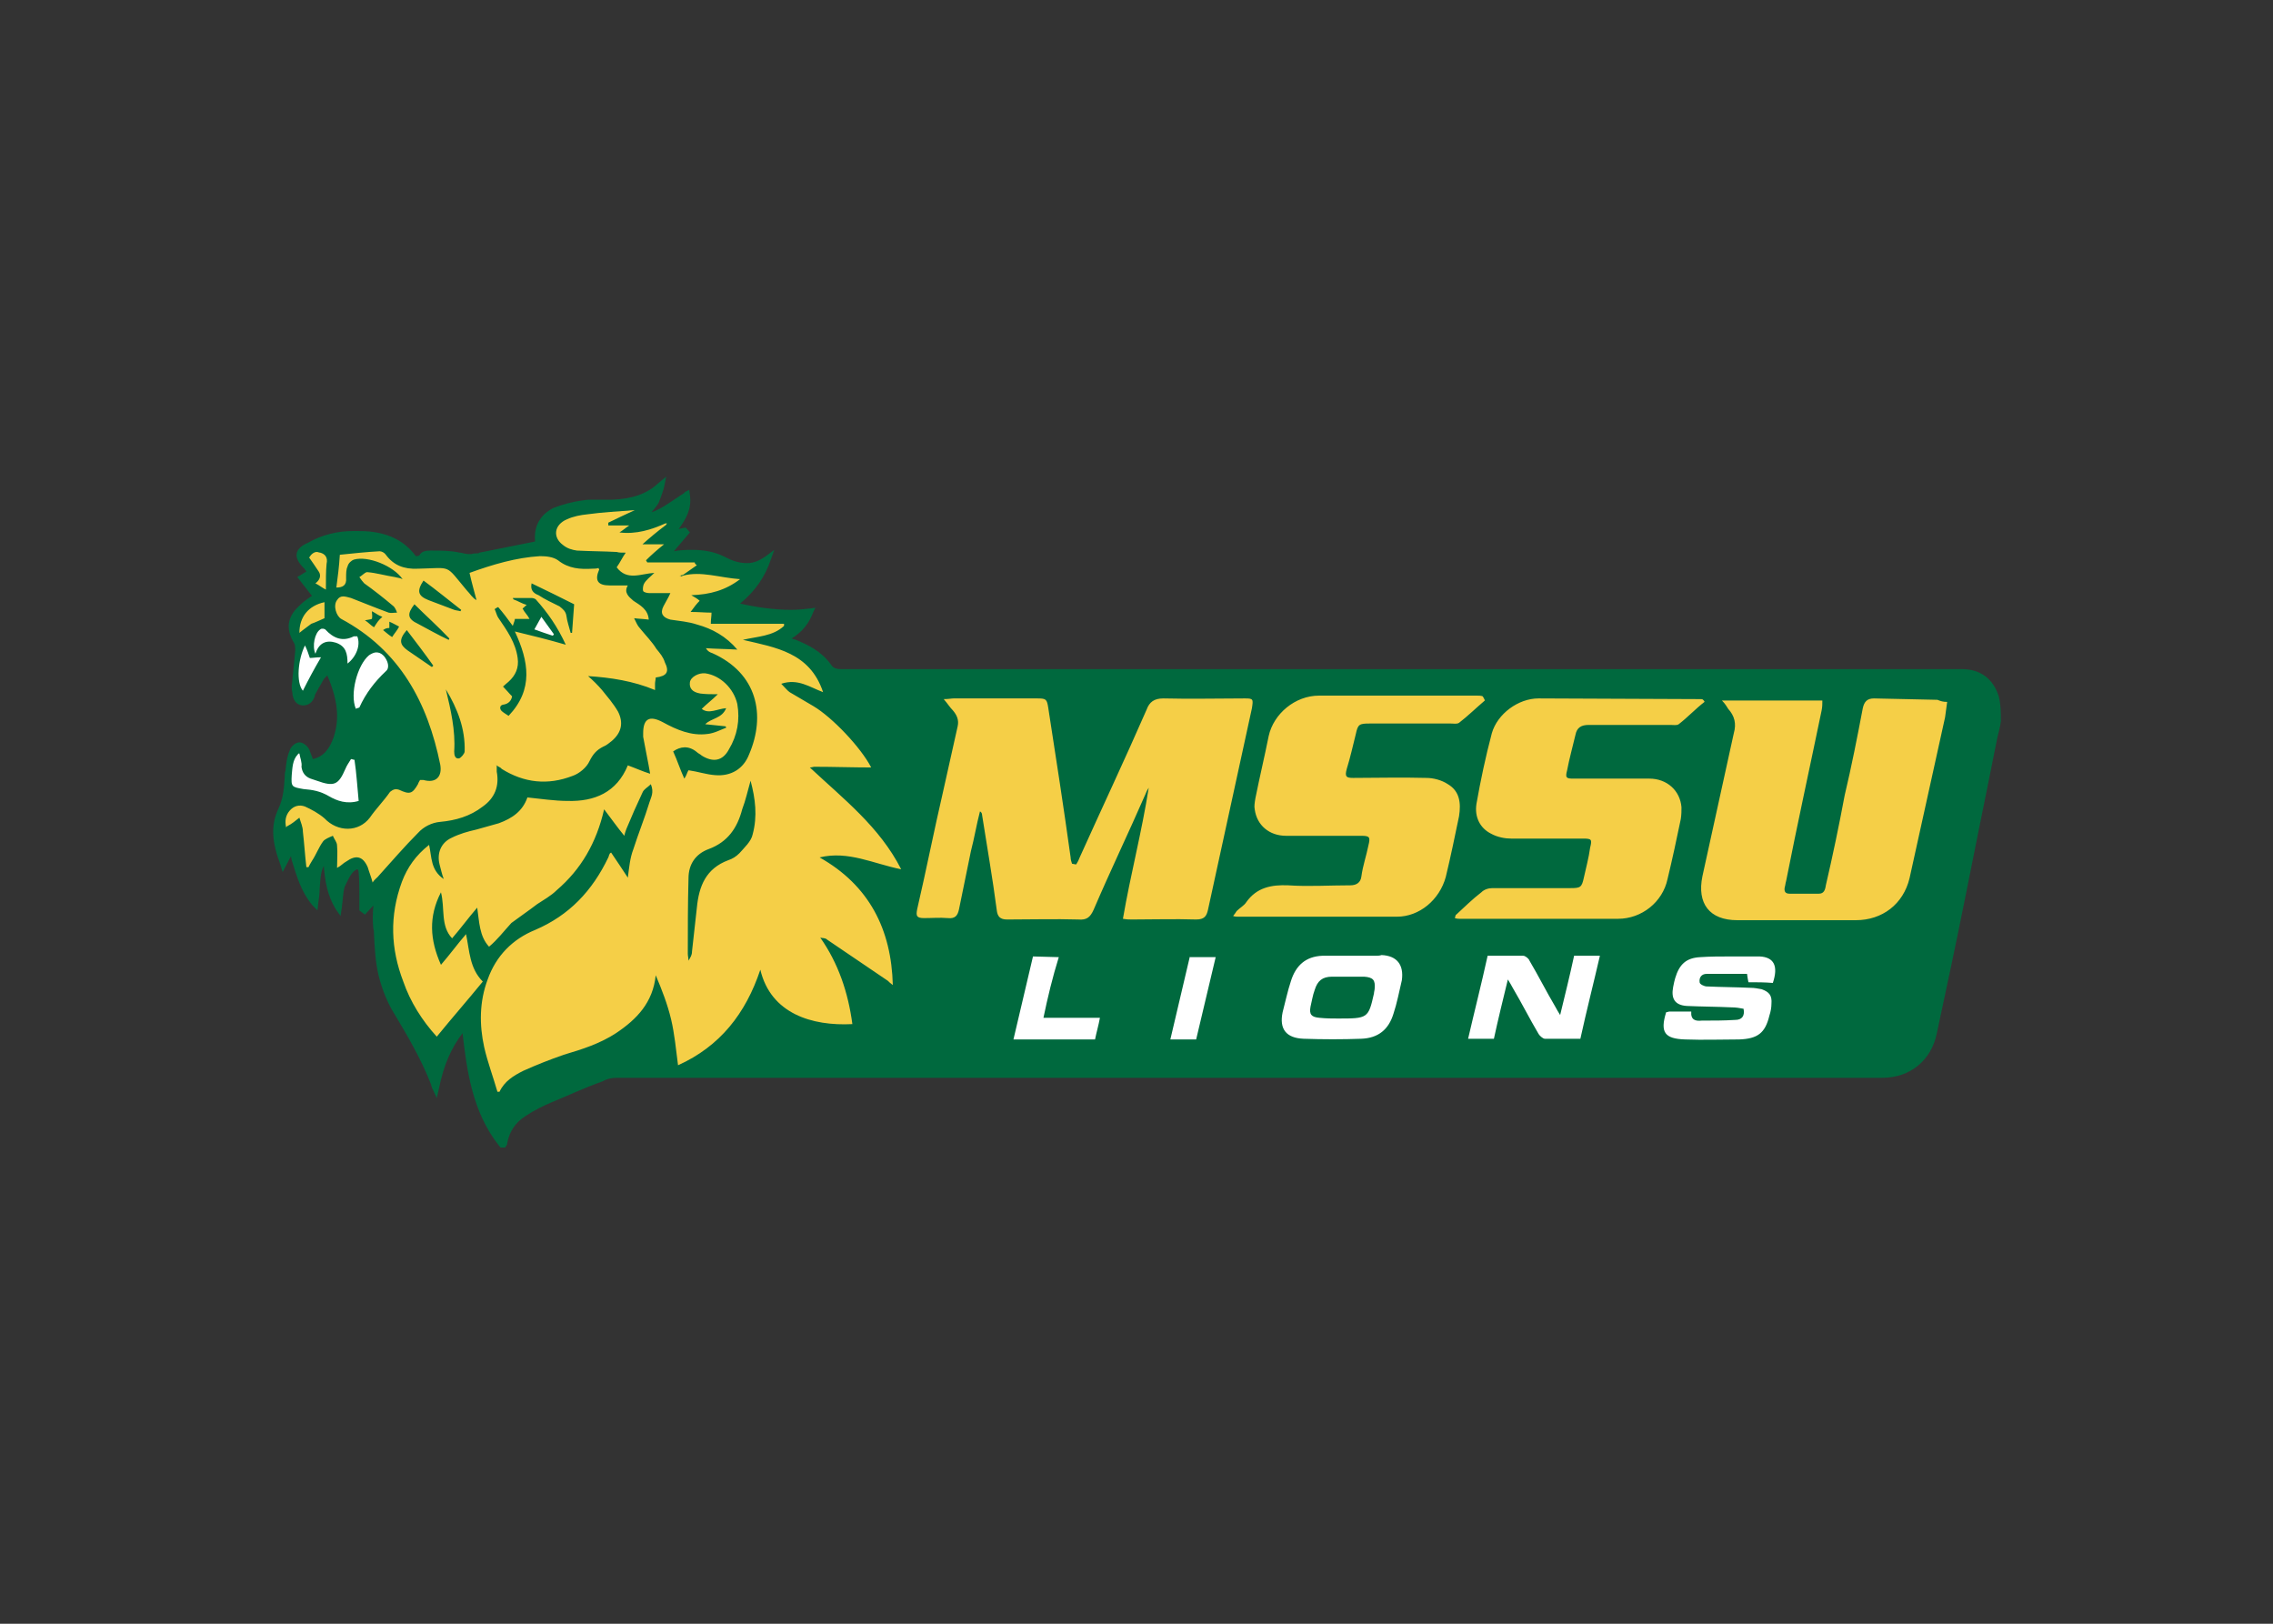 <?xml version="1.0" encoding="utf-8"?>
<!-- Generator: Adobe Illustrator 25.0.1, SVG Export Plug-In . SVG Version: 6.00 Build 0)  -->
<svg version="1.0" id="katman_1" xmlns="http://www.w3.org/2000/svg" xmlns:xlink="http://www.w3.org/1999/xlink" x="0px" y="0px"
	 viewBox="0 0 560 400" style="enable-background:new 0 0 560 400;" xml:space="preserve">
<rect x="0" y="0" width="560" height="400" fill="#333333" stroke="none"/>
<style type="text/css">
	.st0{fill:#00693E;}
	.st1{fill:#F5CF47;}
	.st2{fill:#FFFFFF;}
</style>
<g transform="matrix(1.718 0 0 1.718 92.144 127.212)">
	<path class="st0" d="M18.2,90.5c-0.1,0-0.2-0.2-0.3-0.3c-3.8-4.8-4.6-10.8-5.2-16.1c-1.6,2.1-2.7,4.5-3.4,8L9,83.4l-0.6-1.3
		c-0.1-0.1-0.1-0.2-0.1-0.3c-0.1-0.1-0.1-0.2-0.1-0.3C6.7,77.6,4.5,74,2.9,71.3c-1-1.6-1.7-3.4-2.2-5.3c-0.5-2-0.6-4.1-0.7-6
		c0-0.3,0-0.6-0.1-0.9c-0.1-1-0.1-2.1,0-3.1v-0.2l-1.2,1.3l-0.8-0.6v-0.2v-0.2v-0.6v-1.2c0-1,0-2.2-0.1-3.2c0-0.3-0.1-0.5-0.2-0.5
		c-0.1,0-0.2,0.1-0.5,0.3c-0.6,0.6-0.9,1.4-1.3,2.2c-0.2,0.6-0.2,1.2-0.3,1.9c0,0.3-0.1,0.7-0.1,1l-0.2,1.3l-0.7-1
		c-1.2-2-1.5-3.9-1.7-6.1v-0.1c-0.5,1-0.5,2.2-0.6,3.4c0,0.7-0.1,1.3-0.2,2l-0.1,1l-0.7-0.7c-1.7-2-2.3-4.3-3-6.5
		c0-0.2-0.1-0.3-0.1-0.6l-1.2,2.3l-0.3-1c-1.3-3.4-1.4-5.8-0.3-8.1c0.7-1.5,0.8-3,0.9-4.6c0-0.2,0-0.6,0.1-0.8c0.1-1,0.2-2,0.6-2.9
		c0.1-0.5,0.8-1.2,1.4-1.2c0.6,0,1.2,0.6,1.4,1c0.2,0.5,0.3,0.8,0.5,1.3v0.1c1.5-0.3,2.4-1.4,3-3.1c0.9-2.7,0.6-5.4-0.9-8.9
		c-0.2,0.2-0.5,0.5-0.6,0.7c-0.3,0.6-0.6,1-0.9,1.6c-0.1,0.2-0.2,0.3-0.3,0.6v0.1c-0.2,0.6-0.7,1.3-1.6,1.3h-0.2
		c-1-0.1-1.3-1-1.4-1.6v-0.2c-0.1-0.3-0.1-0.7-0.1-1c0.1-0.6,0.1-1.3,0.2-1.9l0.3-3.1c0-0.5,0-0.9-0.2-1.2c-1.2-2-0.9-3.7,0.7-5.2
		c0.5-0.5,1-0.9,1.6-1.3c0.1-0.1,0.2-0.1,0.3-0.2l-2.1-2.7l1.3-0.8c-0.1-0.2-0.2-0.2-0.2-0.3c-0.6-0.6-1.3-1.4-1.2-2.2
		c0.1-0.8,0.9-1.3,1.6-1.6c2.1-1.2,4.3-1.7,6.6-1.7h0.6c2.7,0,6,0.5,8.3,3.6c0.1,0,0.3,0,0.5-0.1C6.8,5,7.4,4.9,8.1,4.9h0.1
		c1.4,0,2.8,0,4.1,0.3h0.1c0.5,0.1,0.8,0.2,1.2,0.2H14c0.2-0.1,0.6-0.1,0.8-0.1c0.1,0,0.2,0,0.3-0.1l8-1.6c-0.2-2.2,0.7-3.8,2.6-4.8
		C27-1.7,28.4-2.1,30-2.3c0.5-0.1,0.9-0.1,1.4-0.1h2.8c2.9-0.1,5-0.9,6.5-2.3l1.2-1l-0.3,1.5c0,0.1-0.5,1.6-0.8,2.3
		c-0.3,0.5-0.7,0.9-1,1.3C41.1-1,42.4-2,43.8-2.9c0.2-0.2,0.6-0.3,0.8-0.6l0.6-0.3l0.1,0.7c0.3,2.1-0.6,3.5-1.6,4.9l1-0.2l0.6,0.7
		L43,5c0.9-0.2,1.9-0.2,2.7-0.2c1.7,0,3.2,0.3,4.6,1c1.3,0.7,2.3,0.9,3.2,0.9s1.7-0.3,2.7-1l1.2-0.9l-0.5,1.4
		c-0.8,2.4-2.2,4.5-4.4,6.3c2.2,0.5,4.8,0.9,7.3,0.9c0.9,0,1.9-0.1,2.8-0.2l0.7-0.1L63,13.7c-0.6,1.6-1.5,2.8-3.1,3.8
		c0.2,0.1,0.3,0.1,0.6,0.2c1.7,0.7,3.6,1.6,5,3.5c0.3,0.5,0.7,0.7,1.5,0.7h160.7c2.7,0,4.5,1.4,5.3,3.9c0.3,1.2,0.3,2.2,0.3,3.6
		c-0.1,0.8-0.3,1.5-0.5,2.3c-0.3,1.6-0.7,3.4-1,5c-1.2,5.9-2.4,11.9-3.6,17.9c-1.3,6.5-2.7,13.1-4.1,19.6c-0.8,3.8-3.8,6.3-7.8,6.3
		h-6.1h-16.5h-78.4H34.8c-0.6,0-1.3,0.1-2,0.5c-2.8,1-5.1,2.1-7.3,3c-1.2,0.5-2.6,1.2-3.8,2c-1.4,0.9-2.3,2.2-2.6,3.9
		c0,0.1,0,0.2-0.1,0.3l-0.2,0.3H18.2z"/>
	<path class="st1" d="M37.4-0.9c-2.6,0.2-4.6,0.3-6.8,0.6c-1,0.1-2,0.3-2.9,0.7c-1.9,0.8-2.1,2.6-0.6,3.7c0.6,0.5,1.3,0.7,2,0.8
		C31,5,32.9,5,34.8,5.1c0.3,0.1,0.7,0.1,1.3,0.1c-0.5,0.7-0.8,1.4-1.3,2.1c1.5,2,3.5,0.9,5.4,0.8c-0.6,0.6-1.2,1-1.5,1.6
		c-0.1,0.2-0.2,0.7-0.1,1c0.1,0.2,0.6,0.3,0.9,0.3h3c-0.3,0.7-0.7,1.3-1,1.9c-0.5,1-0.1,1.6,1,1.9c1.3,0.2,2.6,0.3,3.8,0.7
		c2.2,0.6,4.2,1.7,5.8,3.6C50.5,19,49,19,47.6,18.9c0.3,0.5,0.6,0.6,0.9,0.7c6.5,2.9,7.7,8.9,5.3,14.5c-0.8,2.1-2.6,3.2-4.9,3
		c-1.3-0.1-2.4-0.5-3.8-0.7c-0.2,0.3-0.3,0.8-0.6,1.2c-0.6-1.3-1-2.6-1.6-3.9c1-0.7,2.2-0.9,3.4,0.1c0.2,0.2,0.5,0.3,0.7,0.5
		c1.6,1,3,0.8,3.9-0.9c1.2-2,1.6-4.2,1.2-6.5c-0.5-2.2-2.4-4.1-4.6-4.4c-0.9-0.1-2.1,0.5-2.2,1.3c-0.1,0.8,0.3,1.4,1.5,1.6
		c0.8,0.1,1.5,0.1,2.3,0.1h0.2l-0.1,0.1c-0.7,0.7-1.5,1.3-2.2,2c1,0.8,2.2,0,3.5-0.1c-0.6,1.5-2.1,1.4-3,2.3c0.9,0.1,2,0.2,2.9,0.3
		c0,0,0.1,0.1,0.1,0.2c-0.8,0.3-1.7,0.8-2.7,0.9c-2.3,0.3-4.4-0.6-6.4-1.7c-1.9-1-2.8-0.5-2.8,1.6v0.5c0.3,1.7,0.7,3.5,1,5.3
		c-1-0.3-2.1-0.8-3.2-1.2c-1.6,3.9-4.8,5.2-8.6,5.1c-1.9,0-3.8-0.3-5.8-0.5c-0.7,2-2.2,3-4.1,3.7c-1,0.3-2.2,0.6-3.2,0.9
		c-1.3,0.3-2.4,0.6-3.6,1.2c-1.5,0.7-2.1,2.2-1.7,3.8c0.2,0.7,0.3,1.3,0.6,2.1c-1.9-1.3-1.7-3.1-2.1-4.9c-1.9,1.5-3.1,3.2-3.9,5.3
		C2.2,57.3,2.4,62,4.2,66.7c1,2.9,2.7,5.6,4.8,7.9c2.2-2.7,4.4-5.2,6.6-7.9c-1.9-1.9-1.9-4.4-2.4-6.8c-1.3,1.5-2.3,2.9-3.6,4.4
		C8,60.7,7.8,57.4,9.6,53.9c0.6,2.3-0.1,4.8,1.6,6.6c1.3-1.5,2.3-2.9,3.6-4.4c0.3,2,0.3,4.1,1.7,5.6c1.2-1,2.1-2.2,3.2-3.4
		c1.2-0.9,2.4-1.7,3.7-2.7c0.9-0.6,2-1.2,2.8-2c3.5-3,5.7-6.8,6.8-11.6c1,1.3,1.9,2.6,2.9,3.8c0.1-0.5,0.2-0.7,0.3-1
		c0.7-1.7,1.5-3.5,2.3-5.2c0.2-0.5,0.7-0.7,1.2-1.2c0.5,1.2,0,1.9-0.2,2.6c-0.7,2.3-1.6,4.5-2.3,6.7c-0.5,1.3-0.6,2.6-0.8,4.1
		c-0.9-1.4-1.6-2.4-2.4-3.6c-0.1,0.1-0.2,0.1-0.2,0.2c-0.1,0.1-0.1,0.3-0.2,0.5c-2.3,4.8-5.6,8.3-10.5,10.4
		c-3.2,1.3-5.6,3.7-6.8,7.1c-1.2,3.2-1.2,6.5-0.5,9.7c0.5,2.2,1.3,4.3,1.9,6.4H18c0.7-1.5,2-2.3,3.4-3c2-0.9,3.8-1.6,5.8-2.3
		c2.7-0.8,5.2-1.6,7.5-3.1c3-2,5.3-4.4,5.7-8.3c0.9,2.1,1.7,4.2,2.2,6.3c0.5,2.1,0.7,4.3,1,6.6c6-2.7,9.7-7.4,11.8-13.7
		c1.5,6.3,7.4,8.1,13.2,7.8c-0.6-4.5-2-8.7-4.6-12.4c0.3,0.1,0.7,0,1,0.3l8.7,5.9c0.2,0.2,0.3,0.3,0.7,0.6
		c-0.2-8-3.4-14.3-10.5-18.3c4.1-1,7.7,0.9,11.7,1.7c-3.1-6.1-8.3-10.1-13.1-14.6c0.3,0,0.5-0.1,0.6-0.1c2.8,0,5.6,0.1,8.2,0.1
		c-1.5-2.9-5.6-7.2-8.3-8.8c-1.2-0.7-2.2-1.3-3.4-2c-0.3-0.2-0.7-0.7-1.2-1.2c2.4-0.8,4.1,0.5,6,1.2c-1.9-5.7-6.8-6.4-11.5-7.5
		c2.1-0.5,4.3-0.5,5.9-2v-0.3H48.3c0-0.7,0.1-1,0.1-1.6c-0.9,0-1.9-0.1-3-0.1c0.5-0.7,0.9-1.2,1.3-1.6c-0.3-0.3-0.7-0.5-1.2-0.8
		c2.7-0.1,4.9-0.7,7-2.3c-2.9-0.2-5.6-1.2-8.2-0.5c-0.1,0-0.1,0.1-0.2,0.1c0,0-0.1-0.1-0.3-0.1c0.2,0,0.3-0.1,0.5-0.1
		c0.7-0.5,1.3-0.9,2-1.4C46,6.8,46,6.7,46,6.6h-6.8c-0.1-0.1-0.1-0.2-0.2-0.3c0.8-0.8,1.6-1.5,2.6-2.3h-3.1c1-0.9,2.2-1.9,3.4-2.8
		c0-0.1,0.1-0.1,0.1-0.2h-0.2c-2,0.9-4.2,1.6-6.6,1.3c0.5-0.3,0.8-0.6,1.4-1h-3V0.9C34.6,0.4,35.9-0.2,37.4-0.9L37.4-0.9z M0.8,5
		c-1.9,0.1-3.7,0.3-5.7,0.5C-5,7.2-5.2,8.7-5.4,10.2c0.9,0,1.5-0.3,1.4-1.4c0-0.6,0-1.2,0.2-1.6c0.1-0.5,0.6-0.9,0.9-1
		c2-0.6,5.7,0.9,7,2.8C3.7,8.8,3.3,8.8,3,8.7C1.7,8.5,0.3,8.1-0.9,8c-0.3-0.1-0.8,0.5-1.2,0.7C-1.9,9-1.6,9.4-1.4,9.6
		c1.4,1,2.8,2.1,4.1,3.2c0.3,0.2,0.5,0.7,0.6,1c-0.5,0-0.8,0.1-1.2,0c-1.9-0.7-3.6-1.4-5.4-2.1c-0.8-0.2-1.5-0.5-2,0.3
		c-0.6,0.8-0.1,2.3,0.6,2.7C3.7,19.2,7.7,26.7,9.5,35.6c0.3,1.7-0.6,2.7-2.4,2.2H6.6c-0.1,0.2-0.2,0.3-0.3,0.6
		c-0.8,1.4-1.2,1.5-2.7,0.8c-0.6-0.2-0.9,0-1.3,0.3c-0.9,1.3-2,2.4-2.9,3.7c-1.6,2.1-4.6,2.1-6.5,0.1c-0.8-0.7-1.9-1.3-2.8-1.7
		c-0.8-0.3-1.6-0.1-2.2,0.6c-0.6,0.7-0.7,1.5-0.5,2.4c0.1-0.1,0.1-0.2,0.2-0.2c0.6-0.3,1.2-0.8,1.7-1.2c0.2,0.7,0.5,1.3,0.5,2
		c0.2,1.7,0.3,3.4,0.5,5.1h0.3c0.1-0.2,0.3-0.6,0.5-0.9c0.6-0.9,1-2,1.6-2.8c0.2-0.3,0.9-0.6,1.4-0.8c0.2,0.5,0.6,0.9,0.6,1.4
		c0.1,1,0,2.1,0,3.2c0.6-0.3,0.9-0.7,1.3-0.9c1.4-1,2.4-0.8,3.1,0.8c0.2,0.7,0.5,1.4,0.7,2.2c0.3-0.5,0.7-0.7,0.9-1
		c1.9-2.1,3.7-4.2,5.6-6.1c0.8-0.9,2-1.5,3.2-1.6c2.2-0.2,4.3-0.8,6.1-2.2c1.7-1.2,2.4-2.9,2-5v-0.9h-0.1v-0.1c0,0.1,0,0.1,0.1,0.1
		c0.2,0.2,0.6,0.3,0.7,0.5c3.2,2,6.6,2.4,10.2,1c0.9-0.3,2-1.2,2.4-2.1c0.5-1,1-1.6,2-2.1c0.5-0.2,0.8-0.5,1.2-0.8
		c1.4-1.2,1.7-2.6,0.9-4.2c-0.7-1.2-1.5-2.1-2.3-3.1c-0.6-0.7-1.3-1.4-2-2c3.2,0.2,6.5,0.7,9.6,2v-0.9c0-0.3,0.1-0.6,0.1-0.9
		c1.6-0.2,2-0.8,1.3-2.2c-0.2-0.7-0.7-1.3-1.2-1.9C39.9,18,38.9,17,38.1,16c-0.3-0.3-0.5-0.8-0.8-1.4c0.8,0.1,1.4,0.1,2.1,0.2
		c-0.1-1.5-1.3-2.1-2.2-2.7c-0.7-0.6-1.4-1.2-0.8-2.2h-2.6c-1.7,0-2.2-0.7-1.5-2.3c0,0-0.1-0.1-0.1-0.2c-0.3,0.1-0.6,0.1-0.9,0.1
		c-1.7,0.1-3.4,0-4.9-1.2c-0.7-0.5-1.7-0.6-2.6-0.6C20.4,5.9,17,6.9,13.7,8.1c0.3,1.4,0.7,2.7,1,3.9c-0.6-0.3-0.9-0.9-1.4-1.4
		c-3.2-3.8-2-3.2-7-3.1c-2,0.1-3.5-0.5-4.6-2C1.5,5.2,1.1,5,0.8,5L0.8,5z M-8.2,5.1c-0.4,0-0.8,0.3-1.1,0.8C-8.8,6.6-8.4,7.2-8,7.8
		C-7.6,8.3-7.6,9-8.4,9.6c0.6,0.3,0.9,0.6,1.5,0.9c0-1.4,0-2.7,0.1-3.7C-6.6,5.9-7,5.4-7.7,5.2C-7.9,5.2-8,5.1-8.2,5.1L-8.2,5.1z
		 M7.1,9.2c1.9,1.4,3.6,2.8,5.4,4.2c0,0.1-0.1,0.1-0.1,0.2c-0.3-0.1-0.6-0.1-0.9-0.2c-1.3-0.5-2.4-0.9-3.7-1.4
		C6.3,11.4,6.1,10.7,7.1,9.2L7.1,9.2z M22.6,9.6c2.1,1,4.1,2,6.1,3c-0.1,1.4-0.2,2.7-0.3,4.1h-0.2c-0.2-0.8-0.5-1.6-0.6-2.4
		c-0.1-0.7-0.5-1-1-1.4c-1-0.5-2.1-1-3-1.6C22.8,11,22.4,10.5,22.6,9.6L22.6,9.6z M19.9,11.7h2.7c0.2,0,0.5,0.1,0.6,0.2
		c1.7,1.9,3.1,3.9,4.3,6.5c-2.4-0.7-4.8-1.3-7.3-1.9c2,4.3,2.7,8.3-0.9,12.1c-0.3-0.2-0.8-0.5-1-0.7c-0.3-0.3-0.3-0.8,0.2-0.9
		c0.8-0.1,1.2-0.6,1.3-1.2c-0.5-0.5-0.8-0.9-1.3-1.4c0.3-0.3,0.6-0.5,0.8-0.7c1-0.9,1.5-2,1.3-3.4c-0.3-2.2-1.5-3.9-2.8-5.8
		c-0.2-0.3-0.3-0.8-0.5-1.2c0.1-0.1,0.3-0.2,0.5-0.3c0.7,0.8,1.3,1.6,2.1,2.7c0.2-0.6,0.3-0.8,0.3-1h2.1c-0.3-0.6-0.7-0.9-1-1.5
		c0.2-0.1,0.3-0.3,0.6-0.5c-0.7-0.2-1.3-0.6-1.9-0.8L19.9,11.7z M-7.1,12.3c-2.3,0.5-3.6,2.1-3.6,4.4c0.6-0.5,1.2-0.9,1.7-1.3
		c0.6-0.2,1.2-0.5,1.9-0.8L-7.1,12.3z M5.8,12.6c1.6,1.6,3.4,3.2,5,4.9c0,0.1-0.1,0.2-0.1,0.2c-1.5-0.7-2.9-1.5-4.4-2.3
		C4.8,14.7,4.7,14,5.8,12.6L5.8,12.6z M-0.3,13.6c0.6,0.3,0.9,0.6,1.5,0.8c-0.6,0.5-0.8,0.9-1.2,1.5c-0.5-0.3-0.8-0.7-1.3-1
		c0.5-0.1,0.7-0.1,1-0.2C-0.2,14.3-0.3,14-0.3,13.6L-0.3,13.6z M2.2,15.1c0.5,0.2,0.8,0.4,1.4,0.7c-0.3,0.6-0.7,1-1,1.5
		c-0.5-0.3-0.8-0.6-1.3-1C1.6,16.1,1.8,16,2.2,16L2.2,15.1z M4.7,16.3c1.3,1.7,2.6,3.4,3.8,5.1l-0.2,0.2l-3.5-2.4
		C3.7,18.4,3.5,17.7,4.7,16.3L4.7,16.3z M10.3,24.8c1.7,2.8,2.8,5.7,2.7,8.9c0,0.3-0.5,0.9-0.8,1c-0.6,0.1-0.7-0.5-0.7-1
		C11.7,30.7,11,27.7,10.3,24.8L10.3,24.8z M135.5,25.7c-3.4,0-6.5,2.6-7.2,5.8c-0.6,3-1.3,5.9-1.9,8.9c-0.1,0.6-0.2,1.2-0.1,1.6
		c0.3,2.3,2.1,3.8,4.5,3.8h10.8c1.2,0,1.3,0.2,1,1.4c-0.3,1.5-0.8,2.9-1,4.4c-0.1,0.9-0.7,1.3-1.6,1.3c-3,0-6,0.2-8.9,0
		c-2.4-0.1-4.5,0.3-6,2.4c-0.3,0.5-0.9,0.8-1.4,1.3c-0.1,0.2-0.2,0.3-0.5,0.7c0.3,0.1,0.5,0.1,0.7,0.1h22.8c3.2,0,6.1-2.4,7-5.7
		c0.7-2.9,1.3-5.8,1.9-8.7c0.3-1.9,0.1-3.6-1.6-4.6c-0.9-0.6-2.1-0.9-3.1-0.9c-3.6-0.1-7.1,0-10.5,0c-1,0-1.2-0.2-0.9-1.3
		c0.5-1.6,0.9-3.4,1.3-5c0.3-1.4,0.5-1.5,2-1.5h11.6c0.5,0,0.9,0.1,1.2-0.1c1.3-1,2.4-2.1,3.7-3.2c0,0,0-0.1-0.3-0.6
		c-0.2-0.1-0.6-0.1-0.8-0.1L135.5,25.7z M83.1,26.1c-0.3,0-0.7,0.1-1.4,0.1c0.6,0.7,0.9,1.2,1.3,1.6c0.6,0.7,0.9,1.4,0.7,2.3
		l-2.1,9.4c-1.3,5.6-2.4,11.2-3.7,16.8c-0.2,1-0.1,1.3,1,1.3c1.2,0,2.2-0.1,3.4,0c1,0.1,1.4-0.3,1.6-1.3l1.7-8.3
		c0.5-1.9,0.8-3.8,1.3-5.7c0.2,0.1,0.3,0.3,0.3,0.5c0.7,4.5,1.5,9,2.1,13.6c0.1,1,0.5,1.4,1.5,1.4c3.5,0,6.8-0.1,10.2,0
		c1.2,0.1,1.7-0.3,2.2-1.4c2.4-5.6,5-11,7.4-16.5c0.1-0.3,0.3-0.7,0.5-1c-1,6.4-2.6,12.4-3.7,18.8c0.6,0.1,0.9,0.1,1.3,0.1
		c3.1,0,6.1-0.1,9.2,0c1.2,0,1.5-0.5,1.7-1.4l6.3-28.9c0.2-1.3,0.2-1.4-1-1.4c-3.8,0-7.8,0.1-11.7,0c-1.3,0-2,0.5-2.4,1.6
		c-3.1,7.1-6.4,14.1-9.6,21.2c-0.1,0.3-0.3,0.7-0.5,1c-0.1,0-0.1,0-0.6-0.1c-0.1-0.3-0.2-0.6-0.2-0.9c-1-7.2-2.1-14.3-3.2-21.4
		c-0.2-1.3-0.3-1.4-1.6-1.4L83.1,26.1z M167,26.1c-2.9,0-5.9,2.2-6.7,5c-0.9,3.4-1.6,6.7-2.2,10.1c-0.3,1.9,0.5,3.5,2.1,4.3
		c0.9,0.5,2,0.7,2.9,0.7h10.3c1.2,0,1.3,0.1,1,1.3c-0.2,1.5-0.6,2.9-0.9,4.3c-0.3,1.4-0.5,1.5-1.9,1.5h-11.2c-0.6,0-1.2,0.2-1.6,0.6
		c-1.3,1-2.4,2.1-3.6,3.2c-0.1,0-0.1,0.2-0.2,0.5c0.3,0.1,0.5,0.1,0.7,0.1h22.7c3.4,0,6.4-2.4,7.1-5.7c0.7-2.9,1.3-5.7,1.9-8.6
		c0.1-0.6,0.1-1.2,0.1-1.7c-0.2-2.4-2.1-4.1-4.6-4.1H172c-1,0-1.2-0.1-0.9-1.2c0.3-1.6,0.8-3.4,1.2-5.1c0.2-1,0.8-1.4,1.9-1.4h11.7
		c0.5,0,0.9,0.1,1.2-0.1c1.3-1,2.4-2.2,3.7-3.2c0-0.1-0.1-0.2-0.2-0.3c-0.1-0.1-0.2-0.1-0.3-0.1L167,26.1z M215.1,26.1
		c-1,0-1.4,0.5-1.6,1.4c-0.8,4.2-1.6,8.3-2.6,12.5c-0.8,4.3-1.7,8.6-2.7,12.9c-0.1,0.7-0.3,1.2-1,1.2h-4.2c-0.6,0-0.8-0.3-0.7-0.9
		c0.1-0.3,0.1-0.6,0.2-0.9c1.6-8.1,3.4-16.3,5.1-24.5c0.1-0.5,0.1-0.9,0.1-1.4h-14.4c0.5,0.5,0.7,0.9,0.9,1.2c0.9,1,1.2,2.1,0.8,3.5
		l-4.5,20.5c-0.8,3.9,1,6.3,5,6.3h17c3.8,0,6.8-2.3,7.7-6c1.7-7.7,3.4-15.4,5.1-23.1c0.1-0.7,0.2-1.4,0.3-2.2
		c-0.6,0-0.9-0.1-1.4-0.3L215.1,26.1z M54,37.9c0.7,2.6,1,5.1,0.3,7.7c-0.2,1-1.2,1.9-1.9,2.7c-0.5,0.5-1,0.8-1.6,1
		c-3.2,1.2-4.2,3.7-4.5,6.8l-0.7,6.3c0,0.5-0.2,0.8-0.5,1.3c0-0.3-0.1-0.7-0.1-1c0-3.6,0-7.2,0.1-10.8c0-2,1-3.5,2.9-4.2
		c2.7-1,4.1-3,4.8-5.7C53.3,40.7,53.6,39.3,54,37.9L54,37.9z"/>
	<path class="st2" d="M24,14.4L23,16.2c0.8,0.3,1.7,0.6,2.6,0.9c0.1,0,0.1-0.1,0.2-0.2C25.2,16.1,24.6,15.2,24,14.4L24,14.4z
		 M-7.3,16.1c-0.2,0-0.3,0-0.4,0.1c-0.8,0.5-1.2,2.4-0.7,3.5c0.5-1.6,1.6-2,2.9-1.6c1.5,0.5,1.7,1.6,1.7,3c1.3-1,1.9-2.7,1.4-3.9
		h-0.5C-4.5,18-5.8,17.5-7,16.2C-7,16.2-7.2,16.1-7.3,16.1L-7.3,16.1z M-9.9,18.5c-1,2-1.3,5.3-0.3,6.5c0.8-1.6,1.6-3.1,2.6-4.8
		c-0.7,0-1.2,0.1-1.6,0.1C-9.4,19.7-9.6,19.1-9.9,18.5L-9.9,18.5z M0.3,19.5c-0.3,0-0.7,0.2-1,0.4c-1.7,1.4-2.8,5.6-1.9,7.7
		c0.1-0.1,0.3-0.1,0.5-0.2c0.9-2,2.2-3.7,3.8-5.2c0.6-0.5,0.3-1.5-0.3-2.2C1,19.6,0.7,19.5,0.3,19.5L0.3,19.5z M-10.7,34
		c-0.1,0-0.2,0-0.2,0.1c-0.8,0.8-0.8,2-0.9,3c-0.1,1.7,0,1.7,1.7,2c1.3,0.1,2.4,0.3,3.6,1c1.2,0.7,2.6,1.2,4.3,0.7
		c-0.2-2-0.3-3.9-0.6-5.9c-0.2,0-0.3-0.1-0.5-0.1c-0.3,0.5-0.6,0.9-0.8,1.4c-1,2.3-1.6,2.6-4.1,1.7c-0.3-0.1-0.6-0.2-0.9-0.3
		c-0.8-0.3-1.2-0.9-1.3-1.7C-10.3,35.3-10.6,34.6-10.7,34L-10.7,34z M143.5,63c-1.1,0-2.2,0-3.3,0H136c-2.4,0.1-3.8,1.4-4.5,3.6
		c-0.5,1.5-0.8,3-1.2,4.5c-0.5,2.4,0.5,3.7,3,3.8c2.8,0.1,5.6,0.1,8.3,0c2.4-0.1,3.9-1.3,4.6-3.6c0.5-1.5,0.8-3.1,1.2-4.8
		c0.3-2.2-0.7-3.5-2.9-3.6C144.2,63,143.9,63,143.5,63L143.5,63z M159.7,63c-0.9,4.1-1.9,8-2.8,11.9h3.7c0.6-2.8,1.3-5.6,2-8.5
		c0.3,0.5,0.5,0.8,0.7,1.2c1.3,2.2,2.4,4.4,3.7,6.6c0.1,0.2,0.6,0.7,0.9,0.7h5.1c0.9-4.1,1.9-8,2.8-11.9h-3.7
		c-0.6,2.8-1.3,5.6-2,8.5c-0.3-0.5-0.5-0.8-0.7-1.2c-1.3-2.2-2.4-4.4-3.7-6.6c-0.1-0.3-0.6-0.7-0.9-0.7L159.7,63z M194.5,63.1
		c-1.4,0-2.9,0-4.3,0.1c-2,0.1-3,1-3.6,3c-0.1,0.3-0.2,0.8-0.3,1.3c-0.3,1.6,0.2,2.6,2,2.7c2.2,0.1,4.3,0.1,6.4,0.2
		c0.6,0,1.2,0.1,1.7,0.2c0.2,1-0.2,1.6-1.2,1.6c-1.6,0.1-3.1,0.1-4.8,0.1c-0.9,0.1-1.6-0.1-1.5-1.3h-3.1c-0.2,0-0.3,0.1-0.5,0.1
		c-0.9,2.9-0.2,3.8,2.7,3.9c2.7,0.1,5.2,0,7.8,0c2.6-0.1,3.7-0.9,4.3-3.4c0.2-0.6,0.3-1.2,0.3-1.7c0.1-1.2-0.3-1.7-1.4-2.1
		c-0.6-0.1-1-0.2-1.6-0.2c-2.1-0.1-4.2-0.1-6.3-0.2c-0.3,0-1-0.3-1-0.6c-0.1-0.7,0.3-1.2,1-1.2h5.8c0.1,0.6,0.1,0.8,0.2,1.2
		c1.2,0,2.3,0,3.5,0.1c0.8-2.4,0.2-3.7-1.9-3.8C197.4,63.1,196,63.1,194.5,63.1L194.5,63.1z M94.5,63.1L91.7,75h11.7
		c0.2-1,0.5-2,0.7-3.1H96c0.6-2.9,1.3-5.8,2.2-8.7L94.5,63.1z M117,63.1L114.2,75h3.7l2.8-11.8H117z M137.4,66h4.6
		c1.3,0.1,1.6,0.5,1.5,1.7c0,0.2-0.1,0.5-0.1,0.7c-0.8,3.6-0.9,3.6-5.2,3.6c-0.8,0-1.6,0-2.6-0.1c-1.2-0.1-1.5-0.5-1.3-1.6
		c0.2-0.8,0.3-1.6,0.6-2.4C135.3,66.6,136,66,137.4,66L137.4,66z"/>
</g>
</svg>
